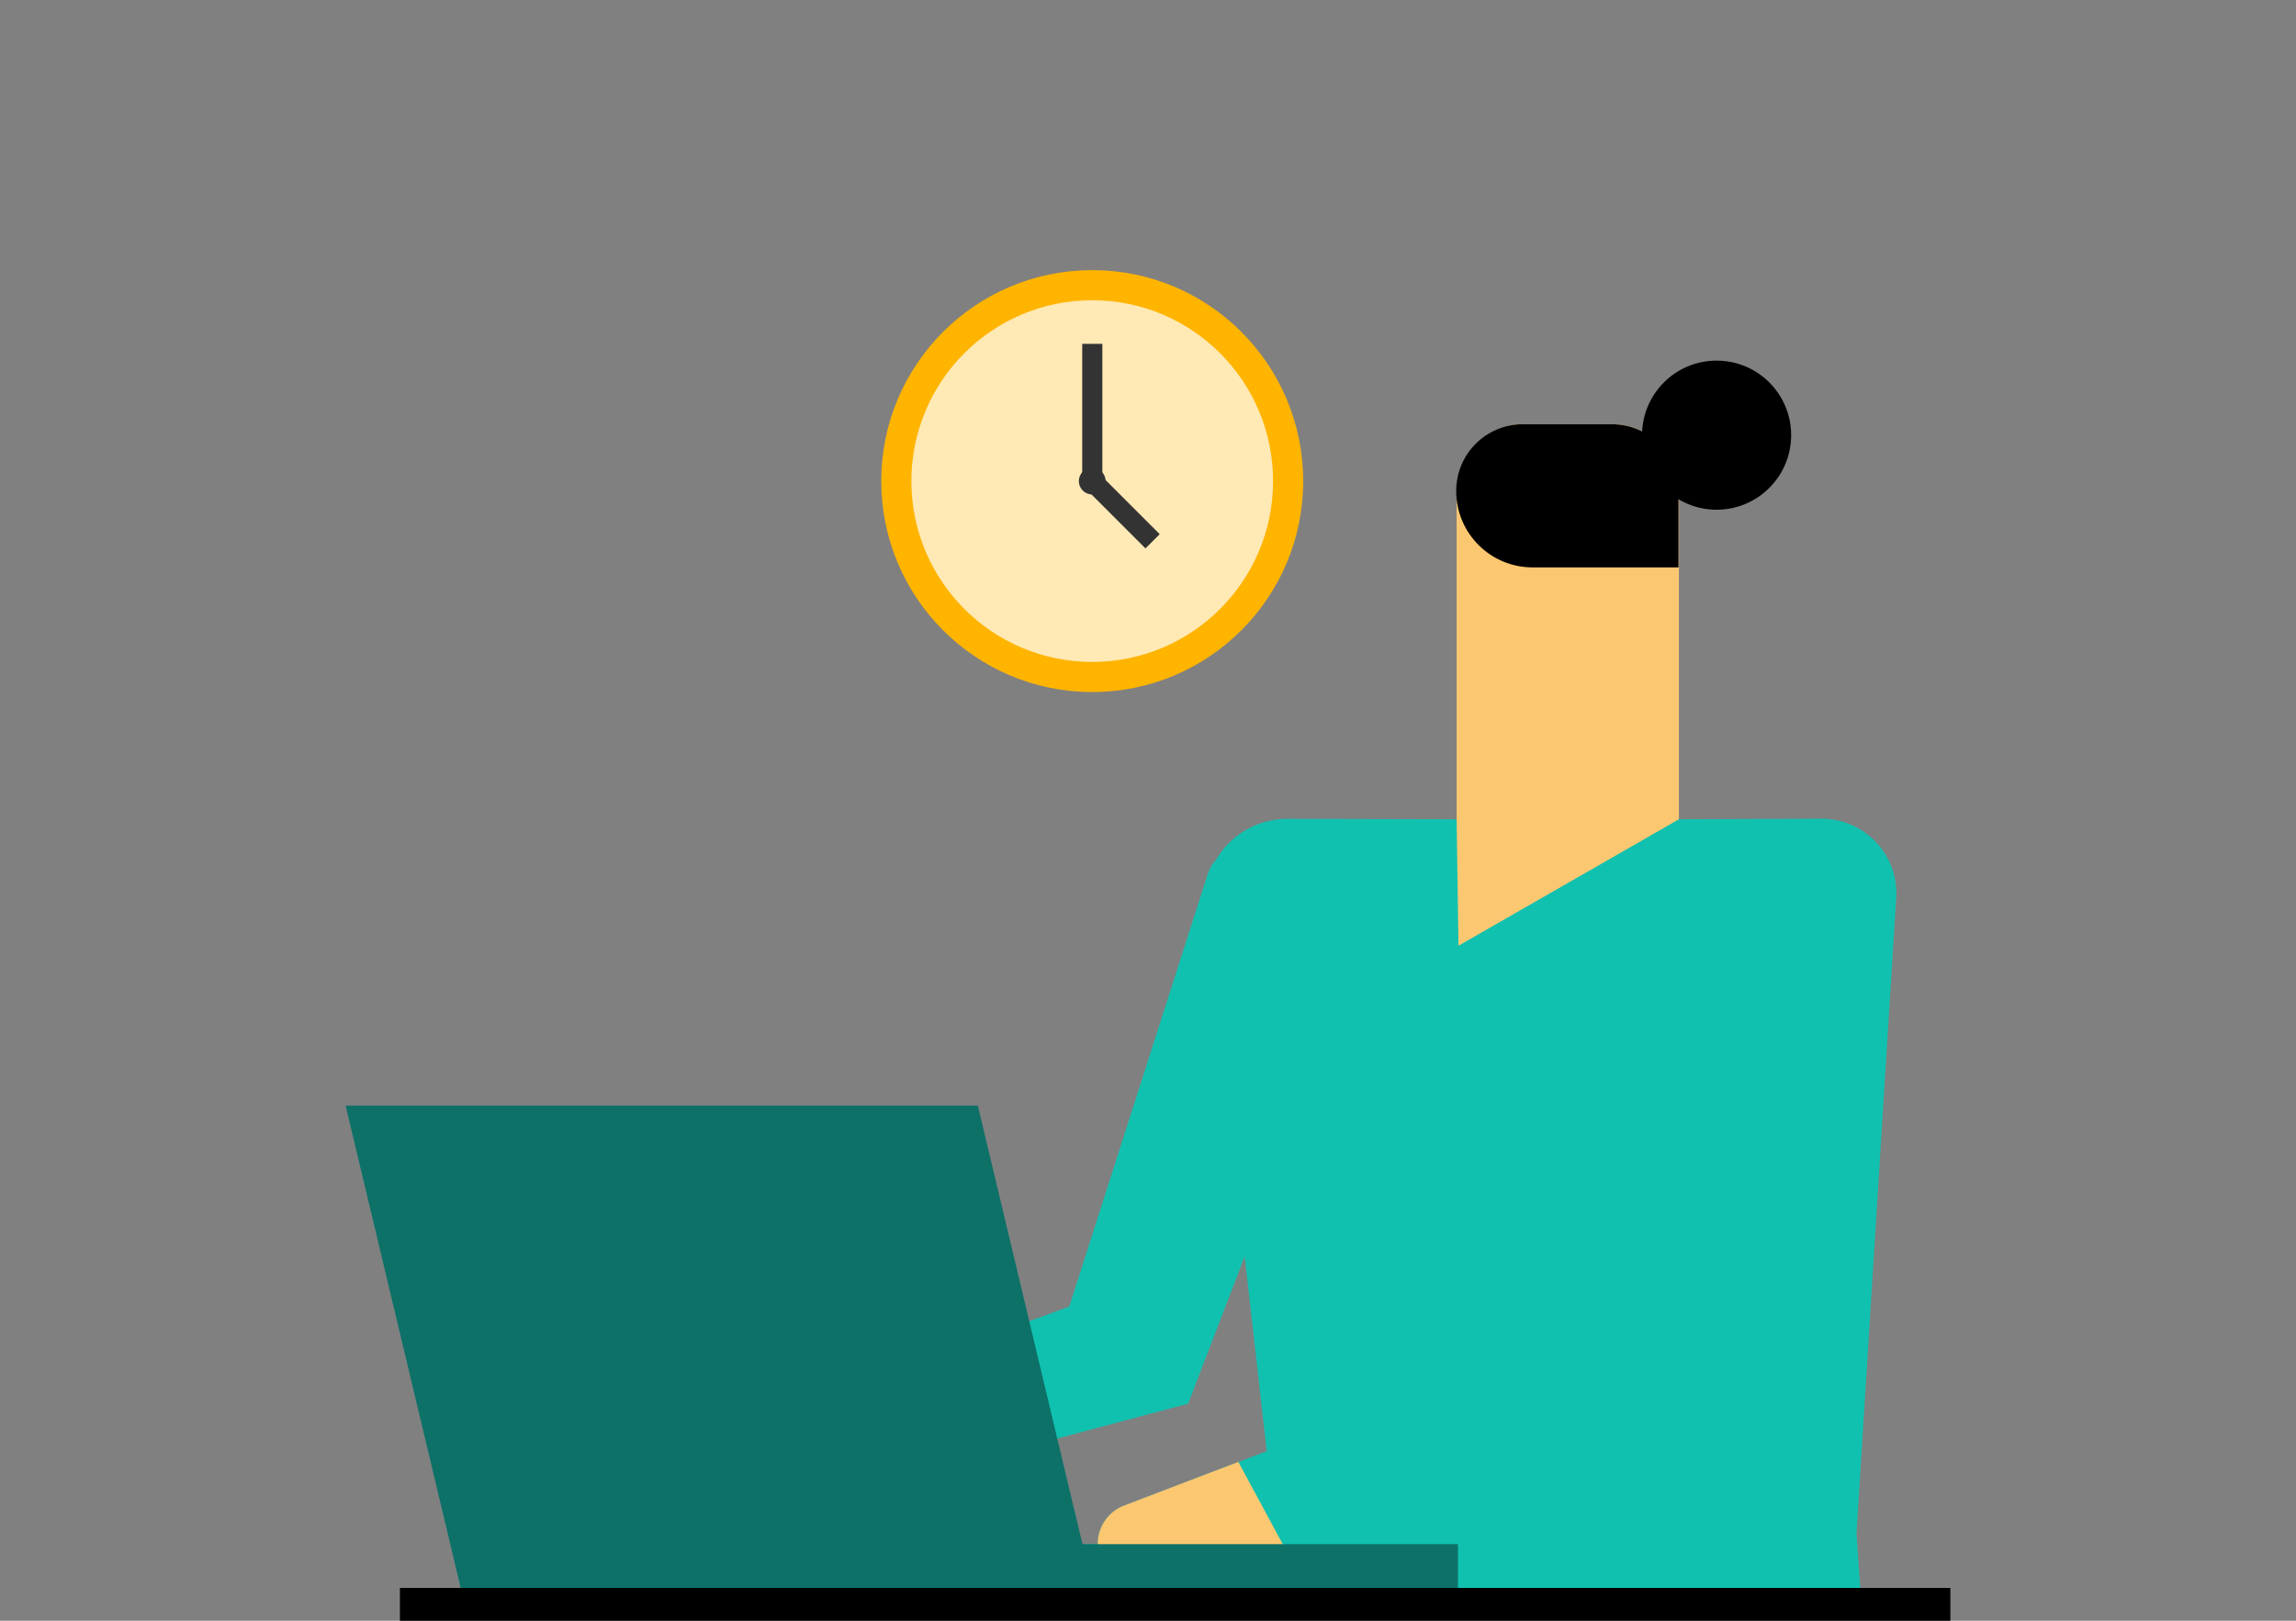 <?xml version="1.0" encoding="UTF-8"?><svg id="Arbeidstid" xmlns="http://www.w3.org/2000/svg" viewBox="0 0 170 120"><rect x="0" y="0" width="170" height="120" fill="#808080" stroke="none"/><defs><style>.cls-1{fill:#333;}.cls-1,.cls-2,.cls-3,.cls-4,.cls-5,.cls-6,.cls-7{stroke-width:0px;}.cls-2{fill:#ffb400;}.cls-3{fill:#ffe9b4;}.cls-4{fill:#11c1b0;}.cls-5{fill:#000;}.cls-6{fill:#fcc771;}.cls-7{fill:#0d7168;}</style></defs><path class="cls-6" d="M124.31,71.26h-16.46v-34.75c0-2.82,2.21-5.1,4.94-5.1h6.58c2.73,0,4.94,2.28,4.94,5.1v34.75Z"/><path class="cls-5" d="M119.34,31.41h-6.58c-2.73,0-4.94,2.21-4.94,4.94h0c0,3.13,2.53,5.66,5.66,5.66h10.8s0-5.66,0-5.66c0-2.73-2.21-4.94-4.94-4.94Z"/><path class="cls-4" d="M137.74,117.63l-.28-4.1,2.94-47.04c.2-3.19-2.34-5.88-5.54-5.87l-10.55.04-16.32,9.36-.14-9.36-12.53-.03c-3.51,0-6.3,2.94-6.1,6.44l5.74,50.7.8-.03,41.98-.11Z"/><polyline class="cls-4" points="34.1 117.52 33.39 114.33 107.95 114.33"/><path class="cls-4" d="M95.85,65.19h0c-3.51-1.06-5.55-3.59-6.56-.06l-10.12,31.61-34.48,12.6c-1.61.59-2.39,2.43-1.68,3.99h0c.59,1.32,2.06,2.02,3.46,1.64l41.5-11.04,12.8-33.32c1.25-3.54-1.32-4.35-4.91-5.43Z"/><path class="cls-4" d="M126.79,65.61l-8.35,32.42-35.21,13.45c-1.65.63-2.41,2.53-1.67,4.12h0c.63,1.35,2.14,2.04,3.57,1.64l42.44-11.95,12.12-35.76-12.9-3.92Z"/><path class="cls-6" d="M91.69,108.24l-8.46,3.23c-1.65.63-2.41,2.53-1.67,4.12h0c.63,1.35,2.14,2.04,3.57,1.64l9.91-2.78-3.35-6.21Z"/><rect class="cls-7" x="34.1" y="114.33" width="73.85" height="3.45"/><polygon class="cls-7" points="80.91 117.52 34.1 117.52 25.59 81.86 72.4 81.86 80.91 117.52"/><rect class="cls-5" x="29.61" y="117.57" width="114.8" height="2.43"/><circle class="cls-2" cx="80.87" cy="35.62" r="15.62"/><circle class="cls-3" cx="80.87" cy="35.62" r="13.39"/><circle class="cls-1" cx="80.87" cy="35.62" r=".99"/><rect class="cls-1" x="80.13" y="25.46" width="1.49" height="10.17"/><rect class="cls-1" x="82.36" y="34.7" width="1.49" height="6.31" transform="translate(168.64 5.85) rotate(135)"/><circle class="cls-5" cx="127.1" cy="32.22" r="5.52"/></svg>